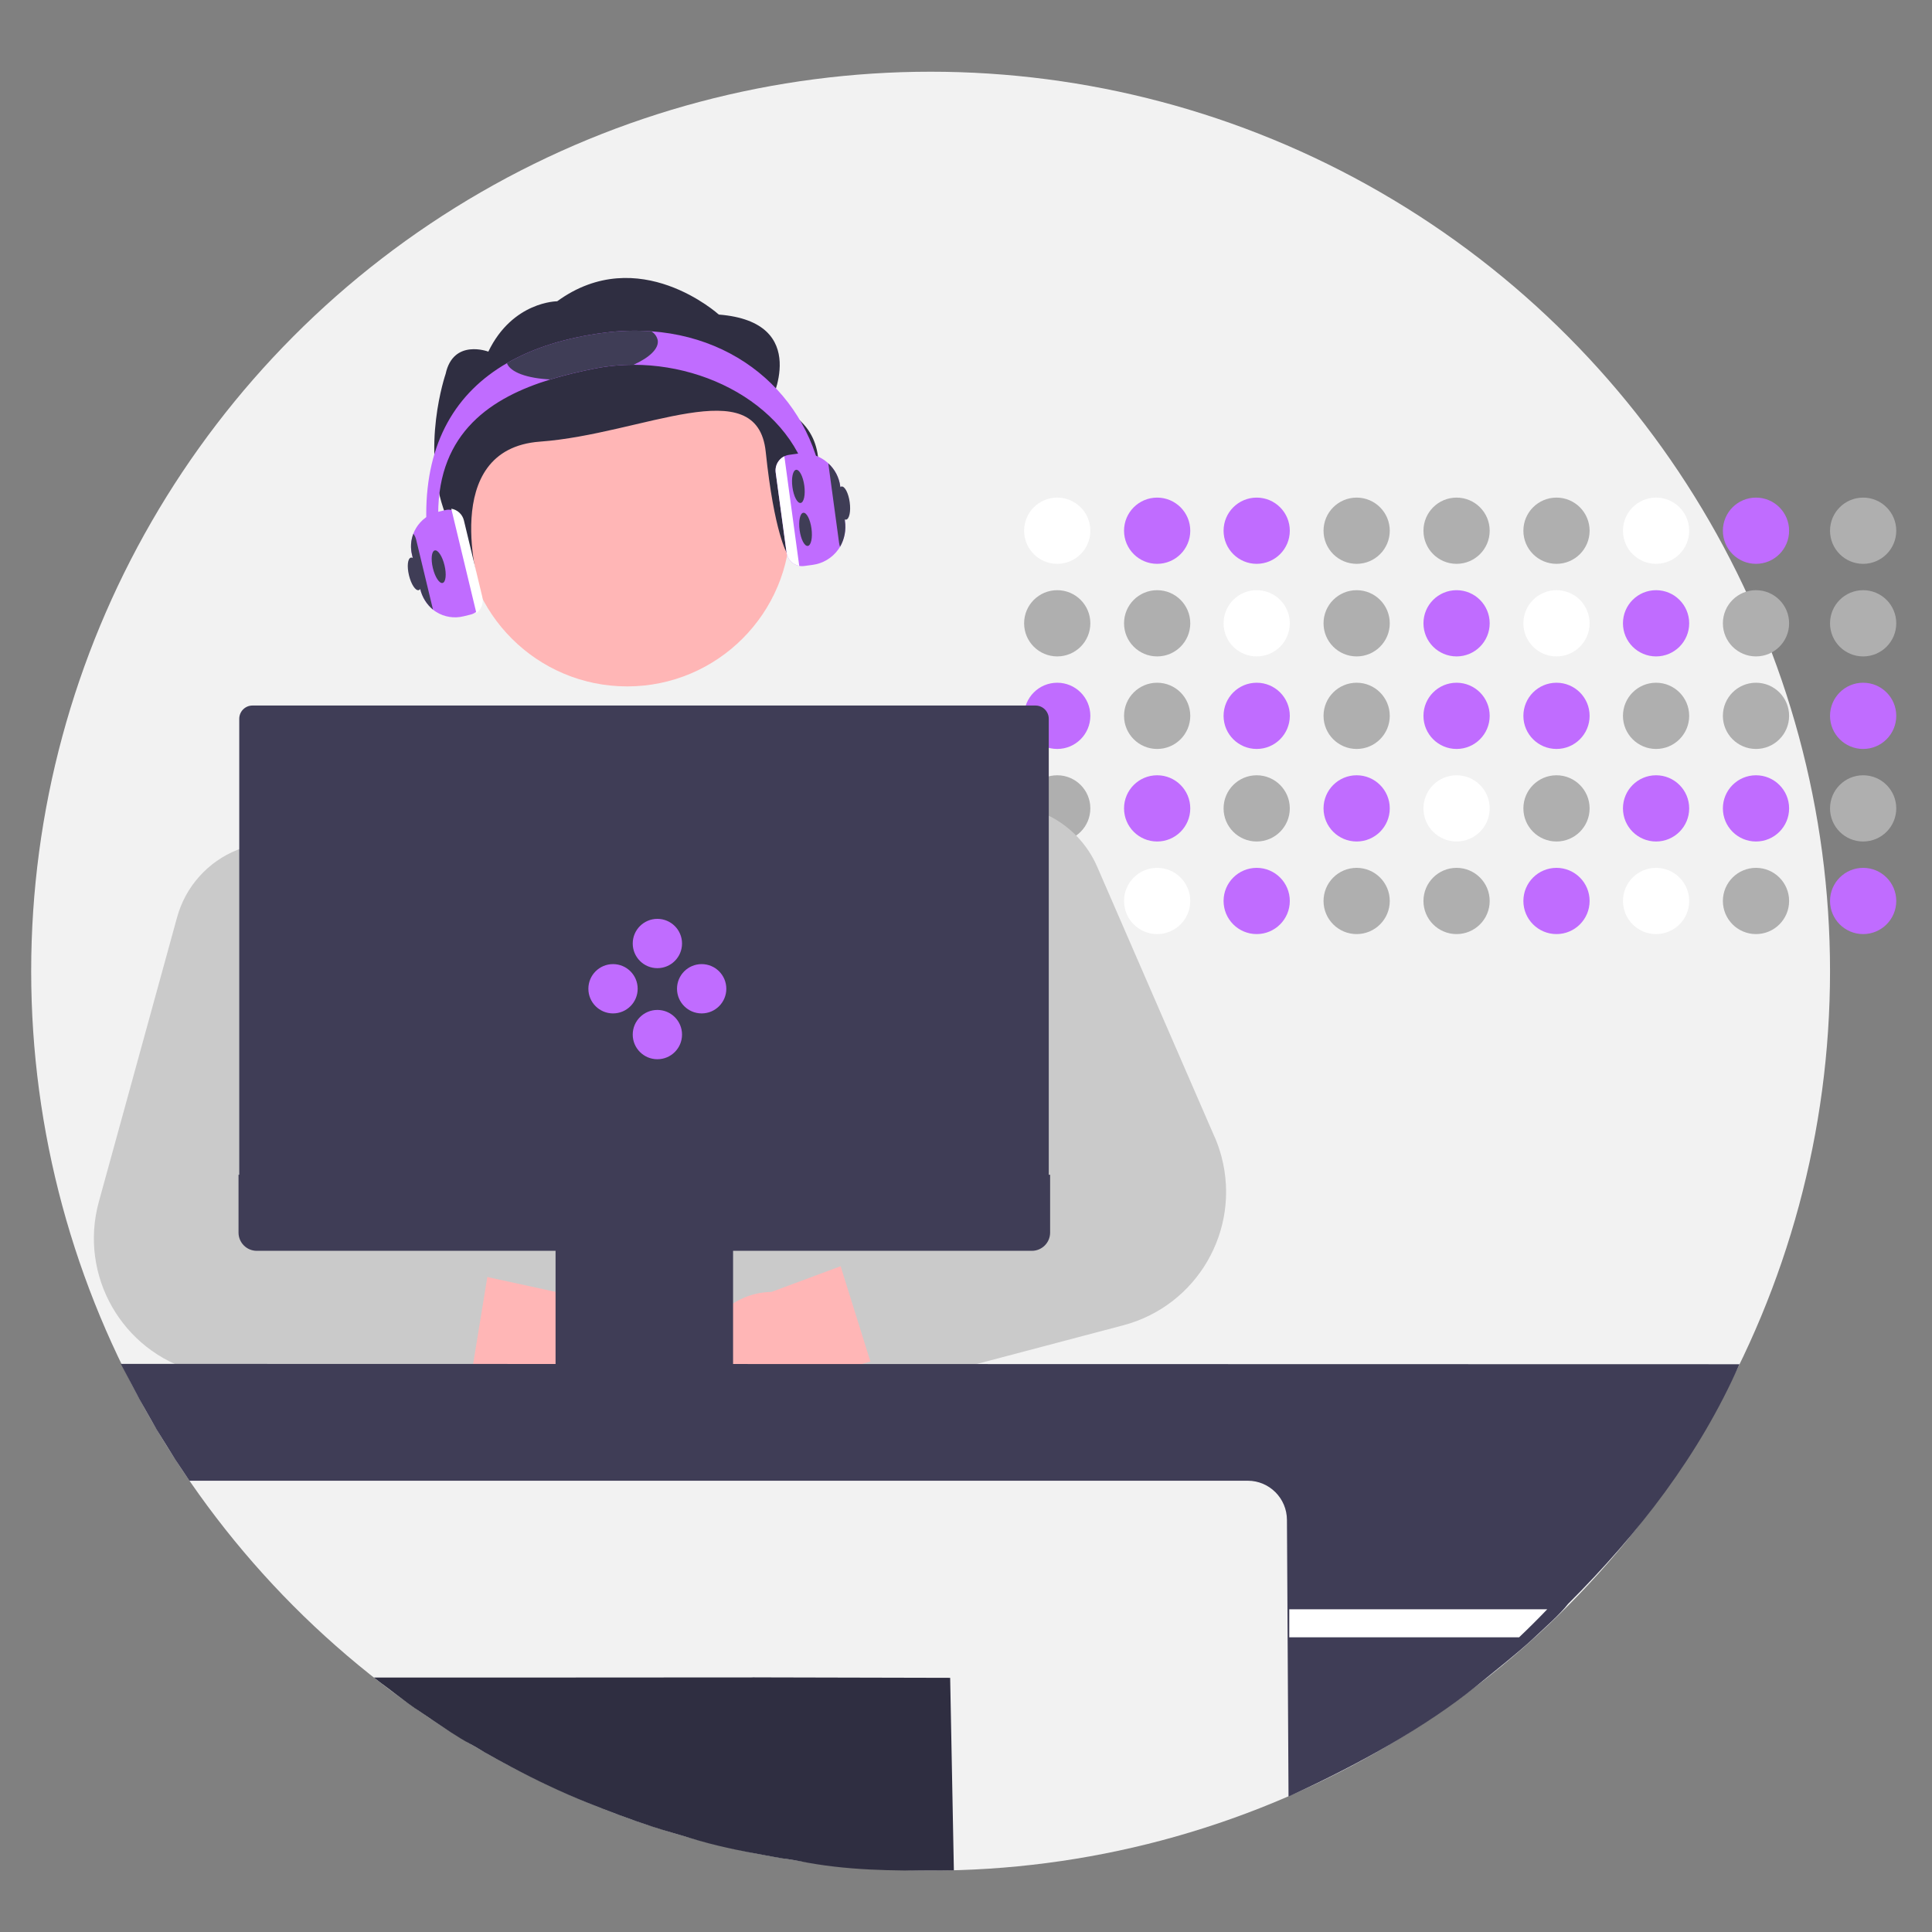 <?xml version="1.0" encoding="UTF-8"?>
<svg id="Layer_1" data-name="Layer 1" xmlns="http://www.w3.org/2000/svg" width="500" height="500" viewBox="0 0 500 500">
  <rect x="0" y="0" width="500" height="500" fill="#808080" stroke="none"/>
  <defs>
    <style>
      .cls-1 {
        fill: #3f3d56;
      }

      .cls-1, .cls-2, .cls-3, .cls-4, .cls-5, .cls-6, .cls-7, .cls-8, .cls-9 {
        stroke-width: 0px;
      }

      .cls-2 {
        fill: #f2f2f2;
      }

      .cls-3 {
        fill: #2f2e41;
      }

      .cls-4 {
        fill: #cacaca;
      }

      .cls-5 {
        fill: #e6e6e6;
      }

      .cls-6 {
        fill: #ffb6b6;
      }

      .cls-7 {
        fill: #c06cff;
      }

      .cls-8 {
        fill: #afafaf;
      }

      .cls-9 {
        fill: #fff;
      }
    </style>
  </defs>
  <circle class="cls-2" cx="240.84" cy="251.33" r="232.77"/>
  <path class="cls-3" d="M246.85,484.04c-1.64.04-3.28.06-4.93.06-10.53,0-22.67.1-35.42-2.52-1.33-.27-2.67-.42-4.04-.63-1.57-.25-3.17-.57-4.77-.86-6.28-1.12-12.77-2.45-19.08-4.41-3.16-.98-6.45-1.85-9.74-2.93-5.68-1.86-11.41-4.02-16.92-6.24-6.58-2.65-13.22-5.79-19.58-9.19-2.4-1.28-4.72-2.54-7.03-3.87-1.17-.67-2.32-1.43-3.52-2.06-3.45-1.8-6.73-4.15-10-6.31-.9-.59-1.76-1.22-2.63-1.78-2.57-1.64-4.99-3.5-7.34-5.29-1.08-.82-2.06-1.6-3.17-2.38l-1.9-1.48h33.85l67.96-.04,47.31.11.96,49.81Z"/>
  <path class="cls-5" d="M251.5,184.38h-13.76c-.89,0-1.61.72-1.61,1.61v13.76c0,.89.71,1.61,1.6,1.61h13.77c.89,0,1.61-.72,1.61-1.61v-13.76c0-.89-.72-1.6-1.61-1.61Z"/>
  <path class="cls-5" d="M253.08,209.16c-.14-.76-.81-1.32-1.58-1.32h-13.76c-.89,0-1.61.72-1.61,1.61v13.76c0,.89.71,1.61,1.6,1.61h13.77c.89,0,1.61-.72,1.61-1.61v-13.76c0-.1,0-.19-.02-.28Z"/>
  <path class="cls-5" d="M252.12,231.42c-.2-.08-.41-.12-.62-.12h-13.76c-.89,0-1.61.71-1.61,1.6h0v13.77c0,.88.71,1.6,1.59,1.61,0,0,0,0,.01,0h13.76c.89,0,1.61-.72,1.61-1.61v-13.76c0-.65-.39-1.23-.98-1.48Z"/>
  <path class="cls-5" d="M280.4,231.29h-13.76c-.89,0-1.61.71-1.61,1.6h0v13.77c0,.89.71,1.61,1.6,1.61h13.77c.89,0,1.61-.72,1.61-1.61v-13.76c0-.89-.72-1.61-1.61-1.61Z"/>
  <polygon class="cls-3" points="195.25 434.17 194.86 434.17 195.19 434.12 195.25 434.17"/>
  <circle id="b6132315-04e2-4cdb-a713-107c9cd58b0b" class="cls-6" cx="162.31" cy="135.41" r="42.23"/>
  <path id="f4304bdd-ba2d-4fff-b404-410205410c5d-5416" class="cls-3" d="M199.29,104.45s11.05-21.12-13.26-23.04c0,0-20.72-18.79-41.83-3.44,0,0-11.52,0-17.82,13.03,0,0-9.06-3.44-11.05,5.76,0,0-6.63,19.2,0,36.47,6.63,17.28,8.83,19.2,8.83,19.2,0,0-10.89-36.22,15.62-38.14,26.51-1.92,56.18-18.49,58.39,2.63,2.21,21.12,5.53,26.32,5.53,26.32,0,0,20.99-30.16-4.42-38.8Z"/>
  <circle class="cls-8" cx="273.61" cy="209.21" r="8.57"/>
  <path class="cls-4" d="M271.56,239.49l-.14.72-1.53,8.06-10.55,55.76-.62,3.28-1.31,6.94-1.79,9.47-3.97,20.99-1.14,6.01-.43,2.26-.15.79-1.18,6.22-.36,1.88-2.88,21.34-2.52-40.44,8.42,8.42-5.02,5.02-3.29,21.87v-2.96s-134.46,0-134.46,0c-5.44-3.52-10.8-7.16-16.08-10.9l1.11-8.28s3.81-14.79,2.21-16.56c-1.59-1.77-5.09-4.93-5.09-4.93l4.41,48.75.61-1.43-1.03-21.28-.02-.51-.34-7.02-.04-.9-.07-1.35-1.3-27-.02-.45-.4-8.18-.37-7.78-.16-3.28-1.59-32.84-1.08-22.3-.94-19.42,3.78-1.28,40.4-13.73,16.73-21.75,34.83.26,17.05.13,28.45,26.38,6.47,3.09.05.02,4.64,2.22,11.77,5.62,12.44,5.95,6.39,3.05.14.07Z"/>
  <path class="cls-6" d="M153.84,370.81c-9.64,3.73-20.48-1.05-24.22-10.69-.4-1.03-.7-2.09-.92-3.17l-65.87-9.34,22.9-25.9,59.04,12.84c10.31-1.32,19.74,5.98,21.05,16.29,1.1,8.63-3.85,16.89-11.99,19.98h0Z"/>
  <path class="cls-4" d="M124.47,323.72c-1.22-1.55-2.95-2.61-4.88-3.01l-27.02-5.62-2.78-.57c-3.26-.68-6.08-2.72-7.75-5.61-.85-1.5-1.37-3.16-1.51-4.88-.13-1.56.06-3.13.55-4.62l9.36-28.22,6.08-18.31c.74-2.21,1.17-4.51,1.29-6.83.34-6.43-1.65-12.77-5.61-17.86-7.14-9.18-19.44-12.6-30.29-8.43-.15.06-.32.12-.47.18-7.69,3.07-13.48,9.57-15.64,17.56l-6.6,24.01-13.62,49.51c-5.23,19.02,5.95,38.67,24.97,43.89,1.74.48,3.51.82,5.3,1.03l38.92,4.56,18.01,2.11c4.32.52,8.31-2.37,9.17-6.63.03-.11.05-.23.07-.34l.43-2.67,3.67-22.49.04-.23c.39-2.32-.23-4.7-1.69-6.54Z"/>
  <path class="cls-6" d="M195.79,371.53c10.07,2.34,20.13-3.93,22.47-14,.25-1.07.4-2.17.46-3.27l63.89-18.54-26.32-22.41-56.64,21.04c-10.39.15-18.7,8.7-18.55,19.1.13,8.7,6.2,16.17,14.68,18.09h0Z"/>
  <path class="cls-4" d="M314.34,294.25l-30.39-69.94c-2.49-5.74-6.92-10.42-12.53-13.2-1.73-.85-3.55-1.52-5.43-1.98-.29-.07-.58-.14-.87-.2-3.98-.87-8.1-.79-12.04.22-7.29,1.87-13.43,6.76-16.9,13.43-.02.03-.04.06-.05.09-3.88,7.51-3.97,16.43-.23,24.01l.38.75,21.47,43.13c2.87,5.78.52,12.79-5.26,15.66-.4.2-.81.37-1.23.53l-1.51.54-27.12,9.8c-4.23,1.51-6.51,6.1-5.15,10.38l.07.22,7.6,24.33c.04.11.07.22.12.33.07.21.15.41.25.61,1.67,3.74,5.81,5.72,9.77,4.65l14.64-3.86,2.99-.79,37.8-9.98c19.06-5.04,30.44-24.58,25.4-43.64-.46-1.74-1.05-3.45-1.77-5.11h0Z"/>
  <path class="cls-1" d="M31.26,352.97l4.81,9.12,4.47,7.88,4.8,7.73,3.68,5.51h273.89c5.6,0,10.14,4.55,10.15,10.16l.41,71.57c18.92-8.65,35.74-18.25,48.36-28.38,4.05-3.33,11.51-9.21,15.31-12.83,2.49-2.36,6.6-5.94,8.67-8.64,18.41-18.38,33.99-38.54,44.36-62.03l-418.9-.09Z"/>
  <path class="cls-9" d="M400.42,416.48c-2.37,2.48-4.8,4.9-7.29,7.26h-59.47v-7.26h66.76Z"/>
  <circle class="cls-7" cx="273.61" cy="185.26" r="8.57"/>
  <path class="cls-1" d="M271,184.38c-.6-1.1-1.75-1.79-3.01-1.79H65.34c-1.89,0-3.42,1.54-3.42,3.43v121.29h209.5v-121.29c0-.57-.14-1.14-.42-1.64Z"/>
  <path class="cls-1" d="M61.73,304.02v14.97c0,2.61,2.12,4.72,4.72,4.72h77.33v29.54h-1.03c-.34,0-.61.27-.61.61h0v2.05c0,.34.27.61.61.61h48c.34,0,.61-.27.61-.61h0v-2.05c0-.34-.27-.61-.61-.61h-1.03v-29.54h77.33c2.61,0,4.72-2.12,4.72-4.72h0v-14.97H61.73Z"/>
  <circle class="cls-7" cx="158.65" cy="255.89" r="6.38"/>
  <circle class="cls-7" cx="181.59" cy="255.89" r="6.38"/>
  <circle class="cls-7" cx="170.13" cy="244.18" r="6.38"/>
  <circle class="cls-7" cx="170.13" cy="267.75" r="6.38"/>
  <path class="cls-7" d="M213.53,133.1h-3.09c0-23.37-23.12-38.68-46.45-38.69-3.39,0-6.78.32-10.11.98-3.75.75-7.63,1.64-11.45,2.81-15.06,4.62-29.03,13.54-29.03,34.89,0,4.15.52,8.28,1.57,12.29l-2.99.78c-1.11-4.27-1.67-8.66-1.67-13.07,0-18.66,7.66-31.47,20.89-39.11,6.95-4.02,15.44-6.61,25.16-7.87,4.05-.54,8.14-.66,12.21-.37,26.83,1.93,44.97,22.5,44.97,47.35Z"/>
  <path class="cls-7" d="M218.67,134.82l-1.22-9c-.3-2.27-1.4-4.37-3.09-5.91-2.21-2.04-5.23-2.95-8.19-2.47l-1.93.27c-1.07.14-2.04.7-2.69,1.56-.66.86-.94,1.94-.8,3.01l2.81,20.73c.24,1.73,1.56,3.12,3.28,3.44.25.05.5.07.75.07.18,0,.36-.01.54-.04l2.16-.29c2.67-.35,5.07-1.79,6.64-3.97.17-.23.33-.48.48-.72,1.16-2.02,1.6-4.38,1.25-6.68Z"/>
  <path class="cls-9" d="M202.99,118.08c-.57.28-1.06.68-1.44,1.19-.66.86-.94,1.94-.8,3.01l2.81,20.73c.24,1.73,1.56,3.12,3.28,3.44l-3.85-28.37Z"/>
  <path class="cls-1" d="M218.67,134.82l-1.22-9c-.3-2.27-1.4-4.37-3.09-5.91l2.8,20.63c.04.33.13.66.25.96,1.16-2.02,1.6-4.38,1.25-6.68Z"/>
  <ellipse class="cls-1" cx="208.47" cy="137.01" rx="1.55" ry="4.33" transform="translate(-16.53 29.27) rotate(-7.73)"/>
  <ellipse class="cls-1" cx="206.61" cy="125.89" rx="1.55" ry="4.33" transform="translate(-15.05 28.92) rotate(-7.73)"/>
  <ellipse class="cls-1" cx="218.36" cy="130.21" rx="1.55" ry="4.33" transform="translate(-15.52 30.54) rotate(-7.73)"/>
  <path class="cls-1" d="M163.98,94.41c-3.39,0-6.78.32-10.11.98-3.75.75-7.63,1.64-11.45,2.81-5.96-.29-10.35-1.84-11.24-4.22,6.95-4.02,15.44-6.61,25.16-7.87,4.05-.54,8.14-.66,12.21-.37.87.51,1.48,1.37,1.68,2.36.29,2.15-2.16,4.44-6.26,6.3Z"/>
  <path class="cls-7" d="M124.52,154.55l-4.76-19.79c-.35-1.46-1.54-2.57-3.02-2.81-.2-.03-.41-.05-.62-.05-.29,0-.58.04-.87.11l-1.84.45c-4.94,1.19-7.98,6.16-6.79,11.1l2.13,8.88c.49,2.09,1.65,3.96,3.3,5.33.27.22.55.42.84.6,2.09,1.31,4.63,1.72,7.03,1.14l1.84-.45c.49-.11.94-.33,1.34-.62,1.21-.89,1.77-2.42,1.42-3.88Z"/>
  <ellipse class="cls-1" cx="113.53" cy="146.66" rx="1.55" ry="4.33" transform="translate(-31.16 30.63) rotate(-13.53)"/>
  <ellipse class="cls-1" cx="107.35" cy="148.52" rx="1.55" ry="4.33" transform="translate(-31.77 29.24) rotate(-13.53)"/>
  <path class="cls-9" d="M124.82,154.48l-4.76-19.79c-.38-1.58-1.67-2.78-3.27-3.04l6.5,27.02c1.31-.96,1.92-2.62,1.53-4.2Z"/>
  <path class="cls-1" d="M107.7,139.64c-.13-.55-.38-1.07-.72-1.51-.67,1.73-.79,3.63-.35,5.43l2.13,8.88c.49,2.09,1.65,3.96,3.3,5.33l-4.36-18.12Z"/>
  <circle class="cls-8" cx="376.96" cy="233.17" r="8.57"/>
  <circle class="cls-9" cx="376.96" cy="209.21" r="8.57"/>
  <circle class="cls-7" cx="376.96" cy="185.26" r="8.57"/>
  <circle class="cls-7" cx="376.96" cy="161.31" r="8.57"/>
  <circle class="cls-8" cx="376.96" cy="137.35" r="8.57"/>
  <circle class="cls-7" cx="402.82" cy="233.17" r="8.57"/>
  <circle class="cls-8" cx="402.82" cy="209.21" r="8.57"/>
  <circle class="cls-7" cx="402.82" cy="185.26" r="8.57"/>
  <circle class="cls-9" cx="402.82" cy="161.31" r="8.57"/>
  <circle class="cls-8" cx="402.82" cy="137.35" r="8.57"/>
  <circle class="cls-9" cx="428.59" cy="233.17" r="8.57"/>
  <circle class="cls-7" cx="428.59" cy="209.21" r="8.57"/>
  <circle class="cls-8" cx="428.59" cy="185.26" r="8.57"/>
  <circle class="cls-7" cx="428.59" cy="161.31" r="8.57"/>
  <circle class="cls-9" cx="428.59" cy="137.35" r="8.57"/>
  <circle class="cls-8" cx="454.45" cy="233.17" r="8.57"/>
  <circle class="cls-7" cx="454.45" cy="209.21" r="8.57"/>
  <circle class="cls-8" cx="454.45" cy="185.26" r="8.57"/>
  <circle class="cls-8" cx="454.45" cy="161.31" r="8.57"/>
  <circle class="cls-7" cx="454.45" cy="137.35" r="8.57"/>
  <circle class="cls-8" cx="273.61" cy="161.31" r="8.57"/>
  <circle class="cls-9" cx="273.61" cy="137.35" r="8.57"/>
  <circle class="cls-9" cx="299.47" cy="233.17" r="8.57"/>
  <circle class="cls-7" cx="299.47" cy="209.21" r="8.57"/>
  <circle class="cls-8" cx="299.47" cy="185.26" r="8.57"/>
  <circle class="cls-8" cx="299.47" cy="161.31" r="8.57"/>
  <circle class="cls-7" cx="299.47" cy="137.35" r="8.57"/>
  <circle class="cls-7" cx="325.23" cy="233.17" r="8.57"/>
  <circle class="cls-8" cx="325.23" cy="209.21" r="8.57"/>
  <circle class="cls-7" cx="325.23" cy="185.26" r="8.57"/>
  <circle class="cls-9" cx="325.23" cy="161.31" r="8.57"/>
  <circle class="cls-7" cx="325.23" cy="137.35" r="8.57"/>
  <circle class="cls-8" cx="351.1" cy="233.17" r="8.57"/>
  <circle class="cls-7" cx="351.1" cy="209.21" r="8.57"/>
  <circle class="cls-8" cx="351.1" cy="185.26" r="8.57"/>
  <circle class="cls-8" cx="351.1" cy="161.31" r="8.57"/>
  <circle class="cls-8" cx="351.1" cy="137.35" r="8.57"/>
  <circle class="cls-7" cx="482.18" cy="233.17" r="8.57"/>
  <circle class="cls-8" cx="482.18" cy="209.21" r="8.57"/>
  <circle class="cls-7" cx="482.18" cy="185.26" r="8.57"/>
  <circle class="cls-8" cx="482.18" cy="161.31" r="8.57"/>
  <circle class="cls-8" cx="482.18" cy="137.35" r="8.57"/>
</svg>